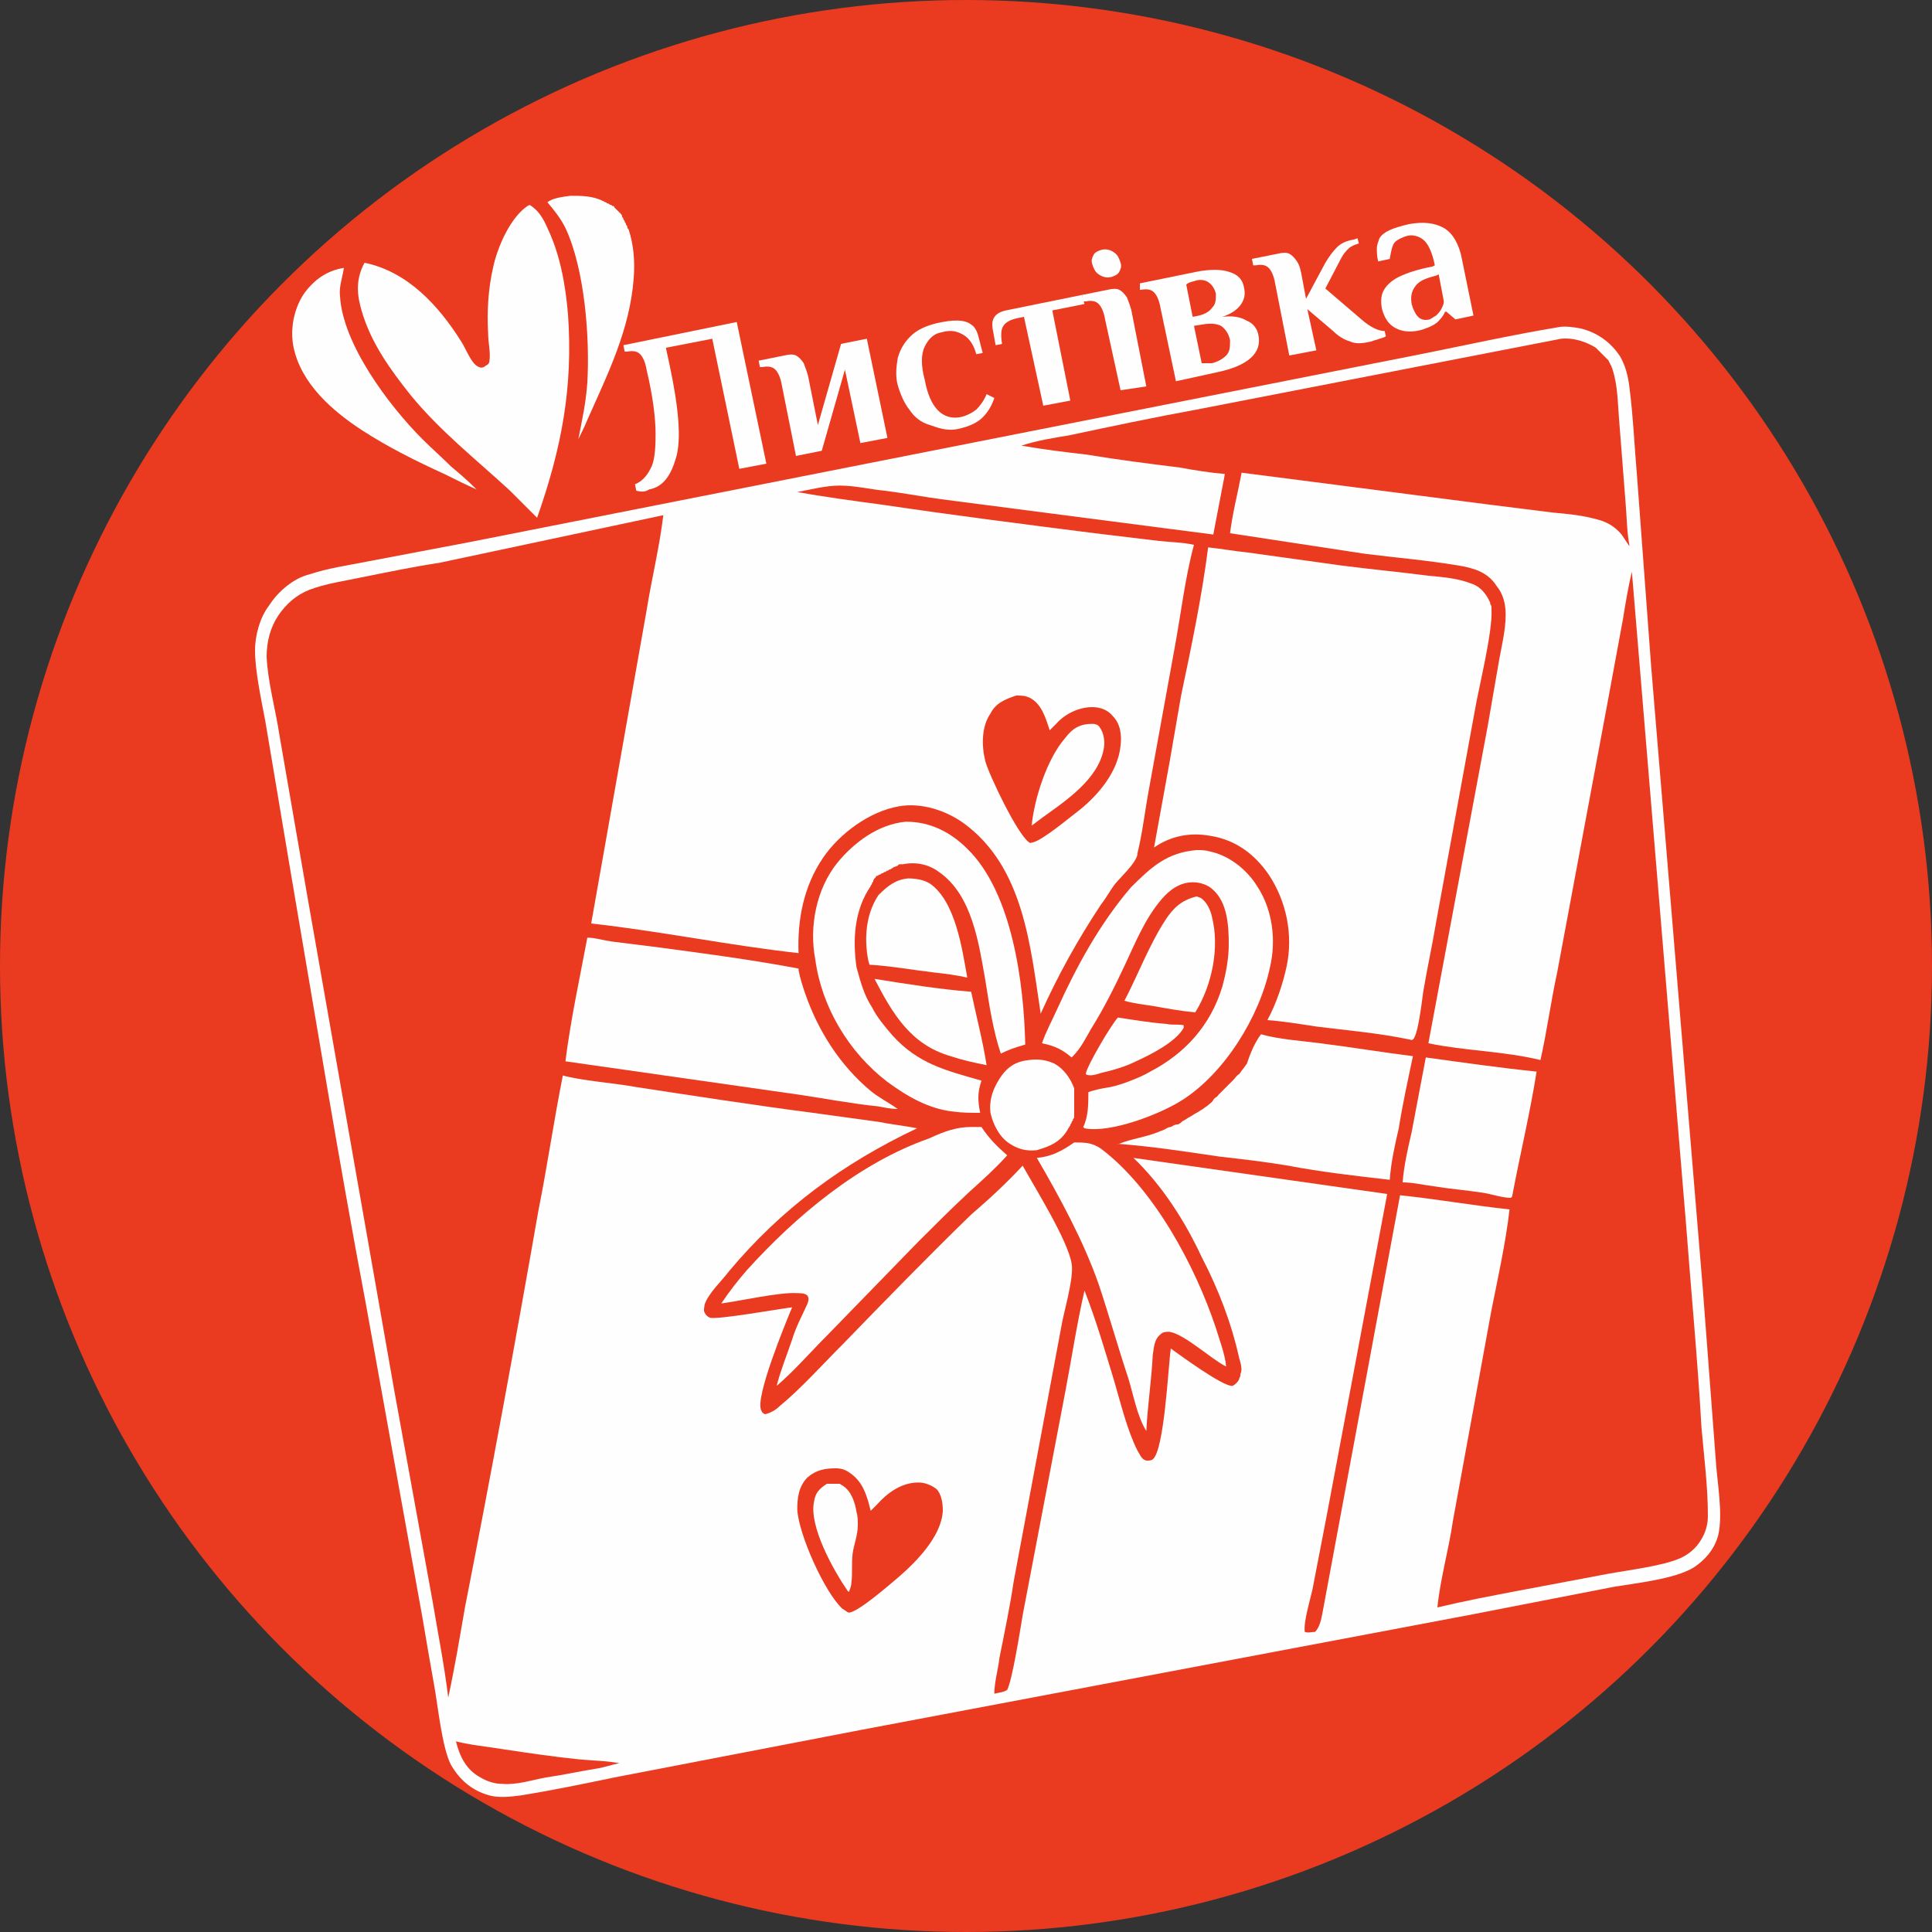 <?xml version="1.0" encoding="UTF-8"?> <svg xmlns="http://www.w3.org/2000/svg" xmlns:xlink="http://www.w3.org/1999/xlink" version="1.1" id="Слой_1" x="0px" y="0px" viewBox="0 0 150 150" style="enable-background:new 0 0 150 150;" xml:space="preserve"><rect x="0" y="0" width="150" height="150" fill="#333333" stroke="none"/> <style type="text/css"> .st0{fill:#EA3B20;} .st1{fill:#FEFEFE;} </style> <circle class="st0" cx="75" cy="75" r="75"></circle> <g> <path class="st1" d="M44.3,15.2c0.8,0,1.7,0,2.5,0.4c0.1,0,0.1,0.1,0.2,0.1c0.1,0,0.1,0.1,0.2,0.1c0.1,0,0.1,0.1,0.2,0.1 c0.1,0,0.1,0.1,0.2,0.1c0.1,0,0.1,0.1,0.1,0.1c0,0,0.1,0.1,0.1,0.1c0,0,0.1,0.1,0.1,0.1c0,0,0.1,0.1,0.1,0.1c0,0,0.1,0.1,0.1,0.1 c0,0,0.1,0.1,0.1,0.1c0,0,0.1,0.1,0.1,0.2c0,0.1,0.1,0.1,0.1,0.2c0,0.1,0.1,0.1,0.1,0.2c0,0.1,0.1,0.1,0.1,0.2 c0,0.1,0.1,0.1,0.1,0.2c0,0.1,0,0.1,0.1,0.2c0.4,1.2,0.5,2.5,0.4,3.8c-0.3,4-2,7.4-3.6,11c-0.2,0.5-0.5,1.1-0.7,1.5 c0.3-1.5,0.6-2.9,0.7-4.4c0.2-3.5-0.2-8.8-1.7-12c-0.4-0.8-0.9-1.4-1.4-2C42.9,15.4,43.5,15.3,44.3,15.2z"></path> <path class="st1" d="M26.7,20.8L26.7,20.8c-0.1,0.7-0.4,1.5-0.3,2.2c0.2,3.7,3.8,8.5,6.4,11.1c0.7,0.7,1.5,1.4,2.2,2.1 c0.6,0.5,1.3,1.1,1.9,1.7l0.1,0.1c-0.9-0.4-1.7-0.8-2.5-1.2c-2.2-1-4.4-2.1-6.4-3.4c-2.3-1.5-4.7-3.6-5.3-6.4c-0.3-1.4,0-3,0.8-4.2 C24.4,21.7,25.4,21,26.7,20.8z"></path> <path class="st1" d="M41.1,15.9c0.7,0.4,1.1,1.1,1.4,1.8c1,2.1,1.4,4.4,1.6,6.7c0.4,5.7-0.5,10.4-2.4,15.8 c-0.7-0.7-1.4-1.4-2.1-2.1c-2.6-2.4-5.4-4.6-7.7-7.4c-1.6-2-3.1-4.1-3.8-6.5c-0.4-1.3-0.5-2.5,0.2-3.8c3.4,0.7,5.8,3.4,7.5,6.1 c0.4,0.6,0.8,1.8,1.4,2c0.2,0.1,0.4,0,0.5-0.1c0.2-0.1,0.3-0.2,0.3-0.4c0.1-0.6-0.1-1.4-0.1-2.1c-0.1-1.7,0-3.5,0.4-5.2 C38.6,19.3,39.6,16.8,41.1,15.9C41,16,41.1,16,41.1,15.9z"></path> </g> <g> <path class="st1" d="M121,25.4c0.5-0.1,1.2,0,1.7,0.1c1.3,0.3,2.4,1.1,3.1,2.2c0.4,0.7,0.6,1.5,0.7,2.3c0.3,2.3,0.4,4.7,0.6,7 l1.1,14.8l4,48.2l1,13.2c0.1,1.8,0.6,4.3,0.2,6c-0.3,1.1-1,1.9-1.9,2.5c-1.5,0.9-4.4,1.2-6.2,1.5l-11.3,2.2l-47.1,8.9L47.7,138 c-2.4,0.5-4.8,1-7.3,1.4c-0.8,0.1-1.6,0.2-2.4,0c-1.4-0.4-2.3-1.2-3-2.4c-0.7-1.4-1-4.6-1.3-6.2c-0.3-1.7-0.6-3.4-0.9-5.2 l-4.4-24.4c-2.1-11.1-3.9-22.2-5.8-33.3L20.6,56c-0.3-1.6-0.8-3.9-0.8-5.5c0-1.2,0.4-2.6,1.1-3.5c0.7-1.1,1.9-2.1,3.1-2.4 c1.5-0.5,3-0.7,4.5-1l7.9-1.5l24.8-4.9l49.1-9.7C113.8,26.8,117.4,26,121,25.4z"></path> <path class="st0" d="M35.4,135.2c1.2,0.3,2.4,0.4,3.6,0.6c2,0.3,4,0.6,6,0.8c1,0.1,2.1,0.1,3.1,0.3c-0.6,0.1-1.1,0.3-1.7,0.4 c-1.3,0.2-2.6,0.5-4,0.7c-1.1,0.2-2.3,0.6-3.4,0.5c-0.6,0-1.2-0.2-1.7-0.5C36.2,137.4,35.7,136.4,35.4,135.2z"></path> <path class="st0" d="M64.9,114c0.4,0,0.7,0.1,1,0.3c1.1,0.7,1.4,1.8,1.7,3c0.2-0.2,0.3-0.3,0.5-0.5c0.8-0.9,1.9-1.7,3.2-1.7 c0.5,0,1,0.2,1.4,0.5c0.4,0.4,0.5,1.1,0.5,1.7c-0.1,2-2.1,4-3.5,5.2c-0.6,0.5-3.1,2.7-3.8,2.7c-0.1,0-0.3-0.2-0.5-0.3 c-1.4-1.3-3.4-5.8-3.5-7.7c0-0.9,0.1-1.8,0.8-2.5C63.4,114.1,64.1,114,64.9,114z"></path> <path class="st1" d="M64.2,115.2c0.3,0,0.6,0,1,0c0.1,0.1,0.2,0.1,0.3,0.2c0.6,0.4,0.9,1.3,1,2c0.1,0.3,0.1,0.7,0.1,1 c0,0.8-0.3,1.5-0.4,2.2c-0.1,0.8,0,1.6-0.1,2.3c0,0.2-0.1,0.5-0.2,0.7l-0.1-0.1c-1.1-1.6-3-5-2.6-6.9 C63.3,115.9,63.6,115.6,64.2,115.2z"></path> <path class="st0" d="M78.9,54c0.4,0,0.7,0,1.1,0.2c0.9,0.5,1.2,1.6,1.5,2.5c0.2-0.2,0.3-0.3,0.5-0.5c0.7-0.8,1.8-1.3,2.8-1.3 c0.6,0,1.2,0.2,1.6,0.7c0.6,0.6,0.7,1.5,0.6,2.3c-0.2,2-1.7,3.8-3.2,5c-0.8,0.6-2.8,2.3-3.6,2.5c-0.1,0-0.2,0.1-0.3,0 c-0.9-0.6-3.1-5.2-3.4-6.3c-0.3-1.2-0.3-2.7,0.4-3.7C77.3,54.6,78,54.3,78.9,54z"></path> <path class="st1" d="M84.8,56.2c0.3,0,0.5,0.1,0.6,0.3c0.3,0.4,0.4,1.1,0.3,1.6c-0.4,2.4-3,4.1-4.8,5.4l-0.8,0.6 c0.2-2.1,1.2-5.2,2.6-6.8C83.3,56.5,83.9,56.2,84.8,56.2z"></path> <path class="st0" d="M121.2,26.3c0.9-0.1,1.9,0.2,2.7,0.7c0.1,0.1,0.1,0.1,0.2,0.2c0.1,0.1,0.1,0.1,0.2,0.2 c0.1,0.1,0.1,0.1,0.2,0.2c0.1,0.1,0.1,0.1,0.2,0.2c0.1,0.1,0.1,0.1,0.2,0.2c0,0.1,0.1,0.2,0.1,0.2c0,0.1,0.1,0.2,0.1,0.2 c0,0.1,0.1,0.2,0.1,0.3c0.4,1.2,0.4,2.6,0.5,3.8l0.5,6.4c0.1,1.1,0.1,2.3,0.3,3.4l0,0.1c-0.2-0.3-0.4-0.6-0.6-0.9 c-0.6-0.7-1.2-1-2-1.2c-1.1-0.3-2.2-0.4-3.3-0.5c-1.6-0.2-3.2-0.4-4.8-0.6l-19.4-2.5c-0.3,1.6-0.7,3.1-0.9,4.7L106,43 c2.4,0.3,4.8,0.5,7.2,0.9c1.2,0.2,2.3,0.5,3,1.6c0.5,0.6,0.7,1.4,0.7,2.2c0,1.2-0.3,2.4-0.5,3.5l-0.9,5.2L110.9,81 c2.9,0.6,5.8,0.6,8.7,1.3c0.5-2.2,0.8-4.5,1.3-6.8l3.9-20.9l1.2-6.5c0.2-1.2,0.4-2.5,0.7-3.7l4.2,50.6c0.4,5.3,0.9,10.5,1.2,15.8 c0.2,2.3,0.5,4.6,0.5,6.9c0,0.7-0.2,1.3-0.5,1.8c-0.4,0.7-1,1.2-1.7,1.5c-1.4,0.6-4,0.9-5.6,1.2l-6.9,1.3c-2.1,0.4-4.2,0.8-6.3,1.3 c0.2-2.1,0.9-4.6,1.2-6.7l3-16.4c0.5-2.5,1.1-5.2,1.4-7.8c-2.8-0.3-5.6-0.8-8.5-1.1l-6,32.3c-0.1,0.5-0.2,1.2-0.6,1.6 c-0.3,0-0.5,0.1-0.8,0c-0.1-0.8,0.4-2.4,0.6-3.3l1.1-5.7l4.7-25L88,89.9c2.2,2.1,4,4.9,5.3,7.7c1.3,2.5,2.3,5.1,2.9,7.8 c0.1,0.4,0.3,0.9,0.1,1.3c0,0,0,0.1,0,0.1c0,0.1-0.1,0.2-0.1,0.3c-0.1,0.2-0.3,0.4-0.5,0.5c-0.7,0.1-4.1-2.4-4.8-2.9 c-0.2,1.4-0.5,7.9-1.4,8.6c-0.1,0.1-0.3,0.1-0.5,0.1c-0.4-0.1-0.5-0.5-0.7-0.8c-0.8-1.6-1.3-3.7-1.8-5.4c-0.7-2.3-1.4-4.7-2.3-7 c-0.6,2.6-1,5.3-1.5,7.9l-3.3,17.3c-0.2,1.2-0.8,5-1.2,5.8c-0.3,0.2-0.6,0.2-1,0.3c0-0.9,0.3-1.9,0.4-2.8c0.4-2,0.8-3.9,1.1-5.9 l3.7-19.8c0.2-1.2,1-3.8,0.8-4.9c-0.3-1.8-2.8-5.8-3.8-7.6c-1.2,1.3-2.6,2.6-4,3.8c-3.4,3.3-6.7,6.7-10,10.1 c-1.6,1.6-3.2,3.4-4.9,4.8c-0.3,0.3-0.7,0.5-1.1,0.6c-0.2-0.1-0.2-0.1-0.3-0.3c-0.5-1,1.9-6.8,2.4-8c-0.9,0.1-5.9,1-6.4,0.8 c-0.2-0.1-0.3-0.2-0.4-0.4c-0.1-0.2,0-0.4,0-0.6c0.3-0.9,1.3-1.8,1.9-2.6c4.1-4.9,8.9-8.4,14.6-11.1c-1-0.2-2-0.3-3-0.5l-5.1-0.7 c-4.6-0.6-9.1-1.3-13.7-2c-1.6-0.3-4.3-0.5-5.7-0.9c-0.7,3.5-1.2,7-1.9,10.5c-1.8,10.3-3.7,20.6-5.7,30.8c-0.4,2.3-0.8,4.7-1.3,7 c-0.3-2.5-0.8-5-1.2-7.4l-3-16.5l-6.7-38.1l-2.2-12.7c-0.3-2-0.9-4.1-1-6.1c0-1.2,0.3-2.3,0.9-3.2c0.6-0.9,1.4-1.6,2.4-2 c1.3-0.5,2.8-0.7,4.2-1c2-0.4,3.9-0.8,5.9-1.1L51.5,40c-0.3,2.5-0.9,4.9-1.3,7.4l-4.3,24.3c5.4,0.6,10.7,1.7,16.1,2.3 c-0.1-2.6,0.4-5.2,1.9-7.4c1.3-1.9,3.6-3.6,5.9-4c1.7-0.3,3.6,0.3,5,1.3c4.7,3.4,5.2,9.6,6,14.8c1.3-2.9,2.9-5.8,4.7-8.5 c0.4-0.5,0.7-1.1,1.1-1.6c0.5-0.6,1.5-1.5,1.7-2.2c0,0,0-0.1,0-0.1c0.4-1.6,0.6-3.4,0.9-5l2-11c0.5-2.7,0.8-5.4,1.5-8 c-0.9-0.2-1.8-0.2-2.7-0.3L85,41.4c-5.5-0.7-11-1.4-16.4-2.2c-2.2-0.3-4.5-0.6-6.7-1c1.1-0.2,2.2-0.5,3.3-0.5 c1.2,0,2.4,0.3,3.5,0.4c1.6,0.2,3.1,0.5,4.7,0.7l20.8,2.7c0.3-1.6,0.6-3.1,0.9-4.7c-1.2-0.1-2.4-0.3-3.5-0.5 c-2.4-0.3-4.8-0.6-7.2-1c-1.7-0.2-3.4-0.4-5.1-0.7c1.2-0.4,2.5-0.6,3.7-0.8c3.3-0.7,6.6-1.4,9.9-2L121.2,26.3z"></path> <path class="st1" d="M86.8,79c1.3,0.2,2.5,0.4,3.8,0.5c0.4,0.1,0.8,0,1.3,0.1l0,0.2c-0.6,1.1-2.6,2.1-3.7,2.6 c-0.8,0.4-1.8,0.7-2.7,0.9c-0.3,0.1-0.9,0.3-1.2,0.1C84.3,82.9,86.3,79.5,86.8,79z"></path> <path class="st1" d="M67.9,76c2.5,0.4,5,0.8,7.5,1c0.4,1.9,0.9,3.8,1.2,5.7c-1-0.2-1.9-0.4-2.8-0.7C70.7,81.1,69.3,78.7,67.9,76z"></path> <path class="st1" d="M79.9,82.3c0.7-0.1,1.4,0,2,0.3c0.7,0.4,1.2,1.1,1.5,1.9c0,0.1,0,0.1,0,0.2c0,0.1,0,0.1,0,0.2 c0,0.1,0,0.1,0,0.2c0,0.1,0,0.1,0,0.2c0,0.1,0,0.1,0,0.2c0,0.1,0,0.1,0,0.2c0,0.1,0,0.1,0,0.2c0,0.1,0,0.1,0,0.2c0,0.1,0,0.1,0,0.2 c0,0.1,0,0.1,0,0.2c0,0.1,0,0.1,0,0.2c0,0.1,0,0.1-0.1,0.2c0,0.1,0,0.1-0.1,0.2c0,0.1,0,0.1-0.1,0.2c0,0.1,0,0.1-0.1,0.2 c0,0.1-0.1,0.1-0.1,0.2c-0.6,1-1.4,1.3-2.4,1.6c-0.8,0.1-1.5-0.1-2.1-0.5c-0.8-0.5-1.3-1.5-1.5-2.4c-0.1-0.8,0.1-1.6,0.5-2.3 C78.1,82.8,78.9,82.4,79.9,82.3z"></path> <path class="st1" d="M92.9,69.6c0.1,0,0.2,0.1,0.3,0.1c0.5,0.3,0.8,1,0.9,1.5c0.6,2.4,0,5.3-1.3,7.4c-1.1-0.1-2.2-0.3-3.3-0.5 c-0.7-0.1-1.5-0.2-2.2-0.4c1.1-2.1,1.9-4.3,3.2-6.3C91.1,70.5,91.7,69.9,92.9,69.6z"></path> <path class="st1" d="M70.5,68.2c0.6,0,1.2,0.1,1.7,0.4c2,1.4,2.5,5.1,2.9,7.3c-0.9-0.2-1.7-0.3-2.6-0.4c-1.7-0.2-3.3-0.5-5-0.6 c0-0.1-0.1-0.3-0.1-0.4c-0.3-1.6-0.2-3.5,0.8-5C68.9,68.8,69.5,68.3,70.5,68.2z"></path> <path class="st1" d="M110.7,82.1c2.9,0.4,5.7,0.8,8.6,1.1c-0.5,3.2-1.3,6.5-1.9,9.7l-0.1,0.1c-0.7,0-1.5-0.3-2.2-0.4 c-1.3-0.2-2.6-0.3-3.8-0.5c-0.8-0.1-1.6-0.3-2.4-0.3c0.1-1.3,0.4-2.6,0.7-3.9L110.7,82.1z"></path> <path class="st1" d="M83.4,88.7c0.8,0,1.4,0,2.1,0.5c4.1,3.1,7.3,9.1,8.9,13.9c0.3,1,0.7,2,0.8,3c-1.2-0.6-3.2-2.5-4.4-2.7 c-0.3,0-0.5,0-0.7,0.2c-0.5,0.4-0.5,1-0.6,1.6c-0.1,2-0.4,3.9-0.5,5.9c-0.7-1.1-1-2.8-1.4-4.1c-0.8-2.4-1.5-4.9-2.3-7.3 c-1.2-3.4-3-6.7-4.8-9.8C81.6,89.8,82.4,89.4,83.4,88.7z"></path> <path class="st1" d="M92.9,66c0.3,0,0.7,0,1,0.1c1.5,0.3,2.9,1.4,3.7,2.7c1.2,1.8,1.5,4.2,1,6.3c-0.8,3.8-3.5,8.2-6.8,10.3 c-1.7,1.1-5.6,2.6-7.6,2.2l-0.1-0.1c0.4-0.8,0.4-1.8,0.4-2.7c0.5-0.2,1.1-0.3,1.7-0.4c0.5-0.1,1.1-0.3,1.6-0.5 c0.5-0.2,1-0.4,1.5-0.7c2.7-1.4,4.7-3.6,5.6-6.6c0.3-1.1,0.5-2.2,0.5-3.3c0-1.4-0.1-3.2-1.2-4.2c-0.4-0.4-1-0.6-1.6-0.6 c-1,0-1.8,0.6-2.4,1.3c-1.3,1.5-2.1,3.5-2.9,5.2c-0.8,1.7-1.6,3.3-2.6,4.9c-0.4,0.7-0.8,1.5-1.4,2.1c0,0,0,0-0.1,0.1 c-0.7-0.6-1.3-0.9-2.3-1.1c0.3-0.9,0.8-1.8,1.2-2.7c1.5-3.3,3.3-6.6,5.7-9.4C89.4,67.3,90.6,66.2,92.9,66z"></path> <path class="st1" d="M70.3,63.8c0,0,0.1,0,0.1,0c1.8,0,3.4,0.8,4.7,2.1c3.5,3.4,4.4,10.5,4.5,15.2c-0.7,0.2-1.3,0.4-1.9,0.7 c-0.6-1.8-0.9-3.8-1.2-5.7c-0.5-2.8-1-6.6-3.6-8.4c-0.8-0.6-1.8-0.8-2.8-0.6c-0.1,0-0.1,0-0.2,0c-0.1,0-0.1,0-0.2,0.1 s-0.1,0-0.2,0.1c-0.1,0-0.1,0-0.2,0.1c-0.1,0-0.1,0.1-0.2,0.1c-0.1,0-0.1,0.1-0.2,0.1c-0.1,0-0.1,0.1-0.2,0.1 c-0.1,0-0.1,0.1-0.2,0.1c-0.1,0-0.1,0.1-0.2,0.1c-0.1,0-0.1,0.1-0.2,0.1c-0.1,0-0.1,0.1-0.2,0.1C68.1,68,68,68,68,68.1 c0,0-0.1,0.1-0.1,0.1s-0.1,0.1-0.1,0.2c0,0.1-0.1,0.1-0.1,0.2c0,0.1-0.1,0.1-0.1,0.2c-1.3,1.9-1.4,4.2-1.1,6.3 c0.3,1.1,0.6,2.2,1.2,3.1c0.4,0.8,1,1.5,1.6,2.2c2,2.2,4.1,2.7,6.9,3.5c-0.3,0.9-0.3,1.5-0.1,2.5c-0.7,0-1.4,0-2.1-0.1 c-1.9-0.2-3.6-1.2-5.1-2.3c-3-2.3-5.1-5.8-5.6-9.5C62.8,71.9,63.4,69,65,67C66.3,65.4,68.2,64,70.3,63.8z"></path> <path class="st1" d="M75.4,87.5c0.3,0,0.5,0,0.8,0c0.6,0.9,1.2,1.5,2,2.2c-0.9,1-1.9,1.9-2.9,2.8c-1.4,1.3-2.7,2.6-4,3.9l-7.1,7.3 c-1.3,1.3-2.5,2.7-3.9,3.9c0.3-1.2,0.8-2.4,1.2-3.6c0.3-1,0.8-1.9,1.2-2.8c0.1-0.3,0.1-0.4,0-0.6c-0.2-0.2-0.5-0.2-0.8-0.2 c-1.3-0.1-4.4,0.6-5.9,0.8c0.6-0.9,1.3-1.8,2-2.6c3.8-4.2,8.7-8.3,14.1-10.2C73.4,87.8,74.3,87.5,75.4,87.5z"></path> <path class="st1" d="M97.9,80.3c1.4,0.4,3.1,0.5,4.6,0.7c2.4,0.3,4.8,0.7,7.2,1c-0.4,1.9-0.8,3.7-1.1,5.6c-0.3,1.3-0.6,2.6-0.7,4 c-2.6-0.3-5.3-0.6-7.9-1.1c-1.8-0.3-3.5-0.5-5.3-0.7c-2.7-0.4-5.3-0.8-8-1c0,0,0,0,0.1,0l0.1,0c1-0.4,2-0.5,3-0.9 c0.2-0.1,0.3-0.1,0.5-0.2c0.2-0.1,0.3-0.2,0.5-0.2c0.2-0.1,0.3-0.2,0.5-0.2s0.3-0.2,0.5-0.3c0.2-0.1,0.3-0.2,0.5-0.3 c0.2-0.1,0.3-0.2,0.5-0.3c0.2-0.1,0.3-0.2,0.5-0.3c0.1-0.1,0.3-0.2,0.4-0.3c0.1-0.1,0.3-0.2,0.4-0.4s0.3-0.2,0.4-0.4 c0.1-0.1,0.3-0.3,0.4-0.4c0.1-0.1,0.3-0.3,0.4-0.4c0.1-0.1,0.3-0.3,0.4-0.4c0.1-0.1,0.2-0.3,0.4-0.4c0.1-0.1,0.2-0.3,0.3-0.4 c0.1-0.1,0.2-0.3,0.3-0.4C97.1,81.7,97.4,81,97.9,80.3z"></path> <path class="st1" d="M45.6,72.8c0.6,0,1.2,0.2,1.9,0.3l3.2,0.4c3.8,0.5,7.6,1,11.3,1.7c0,0,0,0.1,0,0.1c0.1,0.6,0.3,1.2,0.5,1.8 c1,2.9,2.7,5.6,5.1,7.6c0.6,0.5,1.4,0.9,2.1,1.4c-0.5,0-1-0.1-1.5-0.2c-2-0.2-4.1-0.6-6.1-0.9l-18.2-2.6C44.3,79.2,45,76,45.6,72.8 z"></path> <path class="st1" d="M93.8,42.5c1,0.1,2.1,0.3,3.1,0.4l7.2,1c2.3,0.3,4.5,0.5,6.8,0.8c1.1,0.1,2.3,0.2,3.3,0.6 c0.7,0.2,1.2,0.8,1.5,1.5c0,0,0,0.1,0,0.1c0.1,0.1,0.1,0.2,0.1,0.4c0.1,1.8-1,6.1-1.3,7.9l-3,16.4c-0.3,1.8-0.7,3.6-1,5.4 c-0.1,0.7-0.4,3.4-0.8,3.7c-0.1,0.1-0.2,0-0.3,0c-2.4-0.5-4.8-0.7-7.2-1c-1.3-0.2-2.5-0.4-3.8-0.5c0.7-1.3,1.2-2.8,1.5-4.2 c0.5-2.4,0-5-1.4-7.1c-1.1-1.6-2.6-2.7-4.5-3c-1.6-0.3-3.1,0-4.4,0.9c0.4-2.2,0.8-4.4,1.2-6.6c0.3-1.7,0.6-3.5,0.9-5.2 C92.5,50.2,93.3,46.4,93.8,42.5z"></path> </g> <g> <path class="st1" d="M49.4,38.1l-0.1-0.5c0.5-0.2,0.9-0.6,1.2-1.2c0.3-0.5,0.4-1.4,0.4-2.7c0-1.2-0.2-2.9-0.7-5 c-0.1-0.6-0.3-1-0.5-1.2c-0.2-0.2-0.5-0.3-1-0.2l-0.2,0l-0.1-0.5l8.8-1.8L59.5,36l-2.1,0.4l-2.1-10.1L51.7,27l0.3,1.4 c0.7,3.3,0.9,5.7,0.5,7.1s-1,2.3-2.1,2.5C50.1,38.2,49.8,38.2,49.4,38.1z"></path> <path class="st1" d="M60.7,29.9c-0.1-0.6-0.3-1-0.5-1.2c-0.2-0.2-0.5-0.3-1-0.2l-0.2,0L58.9,28l2-0.4c0.4-0.1,0.7-0.1,0.9,0 c0.2,0.1,0.4,0.3,0.6,0.6c0.1,0.3,0.3,0.7,0.4,1.3l0.7,3.5l1.8-6.3l2-0.4l1.6,7.7l-2.1,0.4l-1.2-5.7l-1.8,6.3l-2,0.4L60.7,29.9z"></path> <path class="st1" d="M72.2,33c-0.7-0.2-1.2-0.6-1.6-1.2c-0.4-0.5-0.7-1.2-0.9-1.9c-0.2-0.7-0.1-1.5,0-2.1c0.2-0.7,0.5-1.2,1-1.7 c0.5-0.5,1.2-0.8,2-1c1.3-0.3,2.2-0.3,2.7,0.1c0.2,0.1,0.4,0.4,0.5,0.7c0.1,0.3,0.2,0.8,0.4,1.5l-0.5,0.1c-0.2-0.7-0.5-1.2-1-1.5 s-1-0.4-1.7-0.2c-0.6,0.1-1,0.5-1.3,1.1s-0.3,1.5,0,2.6c0.4,2.2,1.4,3.1,2.7,2.9c0.5-0.1,0.9-0.3,1.3-0.6c0.3-0.3,0.6-0.7,0.8-1.2 l0.6,0.3c-0.2,0.6-0.5,1.1-0.9,1.5c-0.4,0.4-1,0.7-1.9,0.9S72.8,33.2,72.2,33z"></path> <path class="st1" d="M79.5,24.6L79,24.7c-0.5,0.1-0.9,0.3-1.1,0.6c-0.2,0.3-0.2,0.8-0.1,1.4l-0.5,0.1l-0.2-1.1 c-0.2-0.9,0.1-1.4,1-1.6l5.9-1.2l0.2,0.7l-2.5,0.5l1.4,7l-2.1,0.4L79.5,24.6z"></path> <path class="st1" d="M85.8,24.8c-0.1-0.6-0.3-1-0.5-1.2c-0.2-0.2-0.5-0.3-1-0.2l-0.2,0l-0.1-0.5l2-0.4c0.4-0.1,0.7-0.1,0.9,0 c0.2,0.1,0.4,0.3,0.6,0.6c0.1,0.3,0.3,0.7,0.4,1.3l1.1,5.6L87,30.3L85.8,24.8z M85.3,21.3c-0.3-0.2-0.4-0.5-0.5-0.8 c-0.1-0.3,0-0.5,0.1-0.7c0.1-0.2,0.3-0.3,0.6-0.4c0.4-0.1,0.7,0,1,0.2c0.3,0.2,0.4,0.5,0.5,0.8c0.1,0.3,0,0.5-0.1,0.7 c-0.1,0.2-0.3,0.3-0.6,0.4C85.9,21.6,85.6,21.5,85.3,21.3z"></path> <path class="st1" d="M90.1,23.9c-0.1-0.6-0.3-1-0.5-1.2c-0.2-0.2-0.5-0.3-1-0.2l-0.1,0L88.5,22l4.4-0.9c1-0.2,1.9-0.2,2.5,0 c0.7,0.2,1.1,0.6,1.2,1.3c0.1,0.5,0,0.9-0.3,1.3c-0.3,0.4-0.8,0.7-1.4,0.9c0.8-0.1,1.4,0,1.9,0.3c0.5,0.2,0.8,0.6,0.9,1.1 c0.3,1.4-0.8,2.4-3.2,2.9l-3.2,0.7L90.1,23.9z M93.1,24.5c0.4-0.1,0.8-0.3,1-0.6c0.3-0.3,0.3-0.6,0.3-1.1c-0.1-0.4-0.3-0.7-0.6-0.9 c-0.3-0.2-0.7-0.2-1-0.1c-0.3,0.1-0.5,0.1-0.7,0.3l0.5,2.5L93.1,24.5z M95.2,27.6c0.3-0.3,0.3-0.7,0.3-1.2 c-0.1-0.5-0.4-0.9-0.7-1.1c-0.4-0.2-0.9-0.2-1.5-0.1l-0.6,0.1l0.6,2.9c0.2,0,0.5,0,0.8,0C94.5,28.1,94.9,27.9,95.2,27.6z"></path> <path class="st1" d="M104.8,26.5c-0.4-0.1-0.9-0.4-1.3-0.8l-2-1.7l0.7,3.2l-2.1,0.4l-1.1-5.6c-0.1-0.6-0.3-1-0.5-1.2 c-0.2-0.2-0.5-0.3-1-0.2l-0.2,0l-0.1-0.5l2-0.4c0.4-0.1,0.7-0.1,0.9,0c0.2,0.1,0.4,0.3,0.6,0.6s0.3,0.7,0.4,1.3l0.3,1.6l1.5-2.8 c0.3-0.5,0.6-0.9,0.9-1.2c0.3-0.3,0.7-0.5,1.3-0.6l0.3-0.1l0.1,0.4c-0.3,0.1-0.6,0.2-0.8,0.4c-0.2,0.2-0.4,0.4-0.6,0.8l-1.2,2.3 l2.8,2.4c0.7,0.6,1.3,0.9,1.8,0.9l0.1,0.4c-0.1,0.1-0.2,0.1-0.5,0.2c-0.2,0.1-0.4,0.1-0.6,0.2C105.7,26.7,105.2,26.7,104.8,26.5z"></path> <path class="st1" d="M108.4,25.5c-0.6-0.3-0.9-0.8-1.1-1.5c-0.1-0.5-0.1-1,0.1-1.4c0.2-0.4,0.6-0.8,1.2-1.1 c0.6-0.3,1.5-0.6,2.6-0.8l0.2-0.1c-0.2-1-0.5-1.6-0.8-1.9c-0.3-0.3-0.8-0.5-1.3-0.4c-0.4,0.1-0.8,0.3-1,0.5s-0.3,0.7-0.4,1.3 l-0.9,0.2c-0.1-0.4-0.1-0.7-0.1-1c0-0.3,0.1-0.5,0.2-0.8c0.3-0.5,1-0.8,2.3-1.1c1.1-0.2,2-0.1,2.7,0.3s1.2,1.3,1.4,2.4l0.9,4.4 l-1.4,0.3l-0.7-0.6l-0.1,0c-0.1,0.2-0.2,0.4-0.4,0.6c-0.3,0.4-0.8,0.6-1.4,0.8C109.7,25.8,109,25.8,108.4,25.5z M111.5,24.5 c0.1-0.1,0.3-0.3,0.4-0.5c0.1-0.2,0.2-0.4,0.2-0.6l-0.4-2.1l-0.2,0.1c-0.8,0.2-1.3,0.4-1.6,0.8c-0.3,0.4-0.4,0.8-0.3,1.4 c0.1,0.4,0.3,0.8,0.5,1c0.2,0.2,0.5,0.3,0.9,0.2C111.2,24.7,111.3,24.6,111.5,24.5z"></path> </g> <g> </g> <g> </g> <g> </g> <g> </g> <g> </g> </svg> 